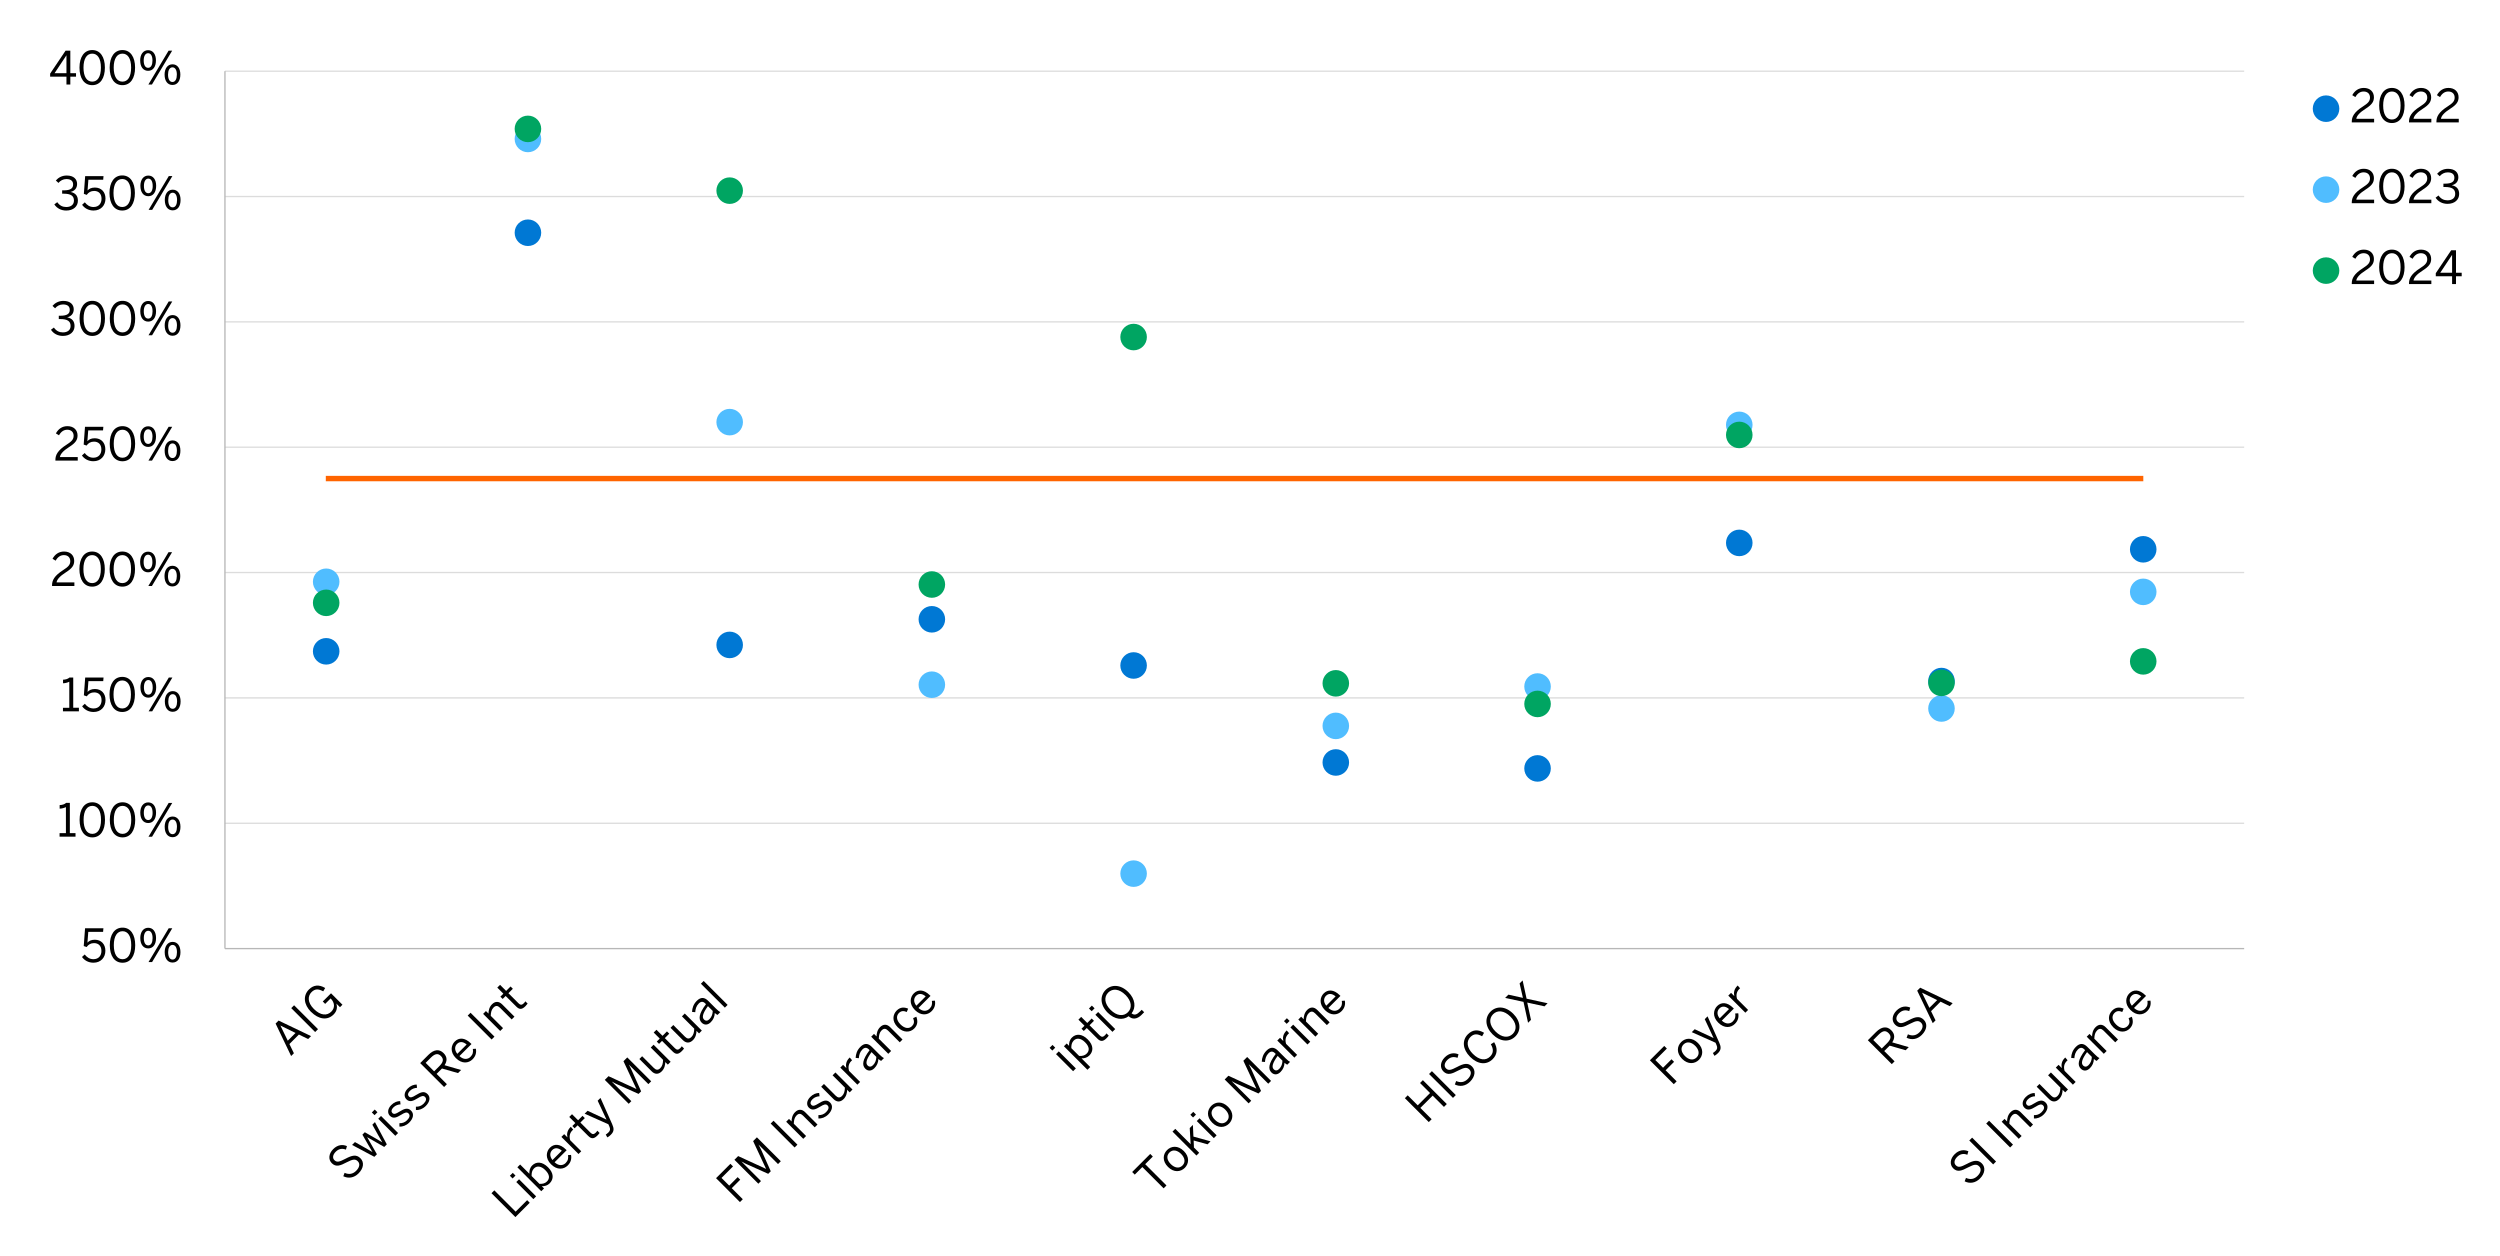 <?xml version="1.0" encoding="UTF-8"?><svg id="a" xmlns="http://www.w3.org/2000/svg" viewBox="0 0 930 467.34"><defs><style>.b{stroke:#b7b7b7;}.b,.c,.d{fill:none;}.b,.d{stroke-linejoin:round;stroke-width:.5px;}.c{stroke:#ff6400;stroke-dasharray:101600 76200;stroke-linejoin:bevel;stroke-width:2px;}.e{fill:#0078d4;}.f{fill:#50bdff;}.d{stroke:#dcdcdc;}.g{fill:#00a562;}</style></defs><path class="d" d="M83.68,306.25h751.15M83.68,259.62h751.15M83.68,212.99h751.15M83.68,166.36h751.15M83.68,119.73h751.15M83.68,73.11h751.15M83.68,26.48h751.15"/><line class="b" x1="83.68" y1="352.87" x2="83.68" y2="26.48"/><line class="b" x1="83.68" y1="352.87" x2="834.83" y2="352.87"/><polyline class="c" points="121.2 178.02 196.25 178.02 271.47 178.02 346.52 178.02 421.73 178.02 496.78 178.02 571.83 178.02 647.05 178.02 722.09 178.02 797.31 178.02"/><path class="e" d="M126.28,242.29c0,2.73-2.21,4.94-4.94,4.94s-4.94-2.21-4.94-4.94,2.21-4.94,4.94-4.94,4.94,2.21,4.94,4.94h0Z"/><path class="e" d="M201.33,86.58c0,2.73-2.21,4.94-4.94,4.94s-4.94-2.21-4.94-4.94,2.21-4.94,4.94-4.94,4.94,2.21,4.94,4.94h0Z"/><path class="e" d="M276.38,239.91c0,2.73-2.21,4.94-4.94,4.94s-4.94-2.21-4.94-4.94,2.21-4.94,4.94-4.94,4.94,2.21,4.94,4.94h0Z"/><path class="e" d="M351.59,230.38c0,2.73-2.21,4.94-4.94,4.94s-4.94-2.21-4.94-4.94,2.21-4.94,4.94-4.94,4.94,2.21,4.94,4.94h0Z"/><path class="e" d="M426.64,247.56c0,2.73-2.21,4.94-4.94,4.94s-4.94-2.21-4.94-4.94,2.21-4.94,4.94-4.94,4.94,2.21,4.94,4.94h0Z"/><path class="e" d="M501.86,283.64c0,2.73-2.21,4.94-4.94,4.94s-4.94-2.21-4.94-4.94,2.21-4.94,4.94-4.94,4.94,2.21,4.94,4.94h0Z"/><path class="e" d="M576.91,285.85c0,2.73-2.21,4.94-4.94,4.94s-4.94-2.21-4.94-4.94,2.21-4.94,4.94-4.94,4.94,2.21,4.94,4.94h0Z"/><path class="e" d="M651.95,201.96c0,2.73-2.21,4.94-4.94,4.94s-4.94-2.21-4.94-4.94,2.21-4.94,4.94-4.94,4.94,2.21,4.94,4.94h0Z"/><path class="e" d="M727.17,253.35c0,2.73-2.21,4.94-4.94,4.94s-4.94-2.21-4.94-4.94,2.21-4.94,4.94-4.94,4.94,2.21,4.94,4.94h0Z"/><path class="e" d="M802.22,204.34c0,2.73-2.21,4.94-4.94,4.94s-4.94-2.21-4.94-4.94,2.21-4.94,4.94-4.94,4.94,2.21,4.94,4.94h0Z"/><path class="f" d="M126.28,216.42c0,2.73-2.21,4.94-4.94,4.94s-4.94-2.21-4.94-4.94,2.21-4.94,4.94-4.94,4.94,2.21,4.94,4.94h0Z"/><path class="f" d="M201.33,51.69c0,2.73-2.21,4.94-4.94,4.94s-4.94-2.21-4.94-4.94,2.21-4.94,4.94-4.94,4.94,2.21,4.94,4.94h0Z"/><path class="f" d="M276.38,157.03c0,2.73-2.21,4.94-4.94,4.94s-4.94-2.21-4.94-4.94,2.21-4.94,4.94-4.94,4.94,2.21,4.94,4.94h0Z"/><path class="f" d="M351.59,254.71c0,2.73-2.21,4.94-4.94,4.94s-4.94-2.21-4.94-4.94,2.21-4.94,4.94-4.94,4.94,2.21,4.94,4.94h0Z"/><path class="f" d="M426.64,324.99c0,2.73-2.21,4.94-4.94,4.94s-4.94-2.21-4.94-4.94,2.21-4.94,4.94-4.94,4.94,2.21,4.94,4.94h0Z"/><path class="f" d="M501.86,270.03c0,2.73-2.21,4.94-4.94,4.94s-4.94-2.21-4.94-4.94,2.21-4.94,4.94-4.94,4.94,2.21,4.94,4.94h0Z"/><path class="f" d="M576.91,255.39c0,2.73-2.21,4.94-4.94,4.94s-4.94-2.21-4.94-4.94,2.21-4.94,4.94-4.94,4.94,2.21,4.94,4.94h0Z"/><path class="f" d="M651.95,158.05c0,2.73-2.21,4.94-4.94,4.94s-4.94-2.21-4.94-4.94,2.21-4.94,4.94-4.94,4.94,2.21,4.94,4.94h0Z"/><path class="f" d="M727.17,263.56c0,2.73-2.21,4.94-4.94,4.94s-4.94-2.21-4.94-4.94,2.21-4.94,4.94-4.94,4.94,2.21,4.94,4.94h0Z"/><path class="f" d="M802.22,220.17c0,2.73-2.21,4.94-4.94,4.94s-4.94-2.21-4.94-4.94,2.21-4.94,4.94-4.94,4.94,2.21,4.94,4.94h0Z"/><path class="g" d="M126.28,224.25c0,2.73-2.21,4.94-4.94,4.94s-4.94-2.21-4.94-4.94,2.21-4.94,4.94-4.94,4.94,2.21,4.94,4.94h0Z"/><path class="g" d="M201.33,47.95c0,2.73-2.21,4.94-4.94,4.94s-4.94-2.21-4.94-4.94,2.21-4.94,4.94-4.94,4.94,2.21,4.94,4.94h0Z"/><path class="g" d="M276.38,70.92c0,2.73-2.21,4.94-4.94,4.94s-4.94-2.21-4.94-4.94,2.21-4.94,4.94-4.94,4.94,2.21,4.94,4.94h0Z"/><path class="g" d="M351.59,217.44c0,2.73-2.21,4.94-4.94,4.94s-4.94-2.21-4.94-4.94,2.21-4.94,4.94-4.94,4.94,2.21,4.94,4.94h0Z"/><path class="g" d="M426.64,125.38c0,2.73-2.21,4.94-4.94,4.94s-4.94-2.21-4.94-4.94,2.21-4.94,4.94-4.94,4.94,2.21,4.94,4.94h0Z"/><path class="g" d="M501.86,254.2c0,2.73-2.21,4.94-4.94,4.94s-4.94-2.21-4.94-4.94,2.21-4.94,4.94-4.94,4.94,2.21,4.94,4.94h0Z"/><path class="g" d="M576.91,261.86c0,2.73-2.21,4.94-4.94,4.94s-4.94-2.21-4.94-4.94,2.21-4.94,4.94-4.94,4.94,2.21,4.94,4.94h0Z"/><path class="g" d="M651.95,161.8c0,2.73-2.21,4.94-4.94,4.94s-4.94-2.21-4.94-4.94,2.21-4.94,4.94-4.94,4.94,2.21,4.94,4.94h0Z"/><path class="g" d="M727.17,254.03c0,2.73-2.21,4.94-4.94,4.94s-4.94-2.21-4.94-4.94,2.21-4.94,4.94-4.94,4.94,2.21,4.94,4.94h0Z"/><path class="g" d="M802.22,246.03c0,2.73-2.21,4.94-4.94,4.94s-4.94-2.21-4.94-4.94,2.21-4.94,4.94-4.94,4.94,2.21,4.94,4.94h0Z"/><path d="M30.51,355.99l1-.92c.8,1,1.78,1.75,3.23,1.75,2.06,0,2.99-1.44,2.99-3.06,0-1.92-1.12-2.92-2.74-2.92-1.22,0-2.09.51-2.77,1.46l-1.07-.37.49-6.61h6.83l-.12,1.34h-5.51l-.31,4.01c.58-.65,1.41-1.09,2.74-1.09,2.35,0,3.93,1.62,3.93,4.11s-1.68,4.44-4.44,4.44c-1.87,0-3.37-.87-4.27-2.14Z"/><path d="M40.85,351.61c0-3.93,1.73-6.53,4.74-6.53s4.71,2.6,4.71,6.53-1.68,6.53-4.71,6.53-4.74-2.6-4.74-6.53ZM48.82,351.61c0-3.42-1.26-5.2-3.23-5.2s-3.25,1.79-3.25,5.2,1.26,5.22,3.25,5.22,3.23-1.8,3.23-5.22Z"/><path d="M52.18,349.01c0-2.36,1.16-3.88,2.96-3.88s2.91,1.5,2.91,3.82-1.07,3.86-2.92,3.86-2.94-1.55-2.94-3.81ZM56.76,348.99c0-1.67-.58-2.74-1.63-2.74s-1.63,1.14-1.63,2.7c0,1.67.56,2.74,1.65,2.74s1.61-1.14,1.61-2.7ZM55.24,357.9l7.51-12.58h1.33l-7.51,12.58h-1.33ZM61.26,354.26c0-2.36,1.16-3.88,2.96-3.88s2.91,1.5,2.91,3.83-1.09,3.86-2.94,3.86-2.92-1.56-2.92-3.81ZM65.83,354.23c0-1.67-.58-2.72-1.65-2.72s-1.63,1.14-1.63,2.7c0,1.67.56,2.75,1.65,2.75s1.63-1.17,1.63-2.74Z"/><path d="M22.16,311.26v-1.33h2.36v-9.69c-.61.32-1.6.58-2.33.58v-1.33c.97-.03,1.84-.29,2.4-.82h1.39v11.25h2.11v1.33h-5.93Z"/><path d="M29.61,304.98c0-3.93,1.73-6.53,4.74-6.53s4.71,2.6,4.71,6.53-1.68,6.53-4.71,6.53-4.74-2.6-4.74-6.53ZM37.58,304.98c0-3.42-1.26-5.2-3.23-5.2s-3.25,1.79-3.25,5.2,1.26,5.22,3.25,5.22,3.23-1.8,3.23-5.22Z"/><path d="M40.85,304.98c0-3.93,1.73-6.53,4.74-6.53s4.71,2.6,4.71,6.53-1.68,6.53-4.71,6.53-4.74-2.6-4.74-6.53ZM48.82,304.98c0-3.42-1.26-5.2-3.23-5.2s-3.25,1.79-3.25,5.2,1.26,5.22,3.25,5.22,3.23-1.8,3.23-5.22Z"/><path d="M52.18,302.37c0-2.36,1.16-3.88,2.96-3.88s2.91,1.5,2.91,3.82-1.07,3.86-2.92,3.86-2.94-1.55-2.94-3.81ZM56.76,302.36c0-1.67-.58-2.74-1.63-2.74s-1.63,1.14-1.63,2.7c0,1.67.56,2.74,1.65,2.74s1.62-1.14,1.62-2.7ZM55.24,311.26l7.51-12.58h1.33l-7.51,12.58h-1.33ZM61.26,307.63c0-2.36,1.16-3.88,2.96-3.88s2.91,1.5,2.91,3.83-1.09,3.86-2.94,3.86-2.92-1.56-2.92-3.81ZM65.83,307.59c0-1.67-.58-2.72-1.65-2.72s-1.63,1.14-1.63,2.7c0,1.67.56,2.75,1.65,2.75s1.63-1.17,1.63-2.74Z"/><path d="M23.42,264.62v-1.33h2.36v-9.69c-.61.32-1.6.58-2.33.58v-1.33c.97-.03,1.84-.29,2.4-.82h1.39v11.25h2.11v1.33h-5.93Z"/><path d="M30.56,262.72l1-.92c.8,1,1.78,1.75,3.23,1.75,2.06,0,2.99-1.44,2.99-3.06,0-1.92-1.12-2.92-2.74-2.92-1.22,0-2.09.51-2.77,1.46l-1.07-.37.49-6.61h6.83l-.12,1.34h-5.51l-.31,4.01c.58-.65,1.41-1.09,2.74-1.09,2.35,0,3.93,1.62,3.93,4.11s-1.68,4.44-4.44,4.44c-1.87,0-3.37-.87-4.27-2.14Z"/><path d="M40.74,258.33c0-3.93,1.73-6.53,4.74-6.53s4.71,2.6,4.71,6.53-1.68,6.53-4.71,6.53-4.74-2.6-4.74-6.53ZM48.71,258.33c0-3.42-1.26-5.2-3.23-5.2s-3.25,1.79-3.25,5.2,1.26,5.22,3.25,5.22,3.23-1.8,3.23-5.22Z"/><path d="M52.23,255.73c0-2.36,1.16-3.88,2.96-3.88s2.91,1.5,2.91,3.82-1.07,3.86-2.92,3.86-2.94-1.55-2.94-3.81ZM56.8,255.71c0-1.67-.58-2.74-1.63-2.74s-1.63,1.14-1.63,2.7c0,1.67.56,2.74,1.65,2.74s1.62-1.14,1.62-2.7ZM55.29,264.62l7.51-12.58h1.33l-7.51,12.58h-1.33ZM61.31,260.98c0-2.36,1.16-3.88,2.96-3.88s2.91,1.5,2.91,3.83-1.09,3.86-2.94,3.86-2.92-1.56-2.92-3.81ZM65.88,260.95c0-1.67-.58-2.72-1.65-2.72s-1.63,1.14-1.63,2.7c0,1.67.56,2.75,1.65,2.75s1.63-1.17,1.63-2.74Z"/><path d="M19.36,217.99v-.27c0-1.82.82-3.52,4.13-5.64,1.89-1.21,2.65-1.97,2.65-3.32s-.87-2.26-2.36-2.26c-1.29,0-2.33.71-3.08,2.07l-1.16-.71c.92-1.67,2.35-2.69,4.3-2.69,2.33,0,3.76,1.43,3.76,3.48,0,1.65-.75,2.77-3.16,4.3-2.19,1.39-3.26,2.63-3.4,3.71h6.63v1.33h-8.31Z"/><path d="M29.54,211.7c0-3.93,1.73-6.53,4.74-6.53s4.71,2.6,4.71,6.53-1.68,6.53-4.71,6.53-4.74-2.6-4.74-6.53ZM37.51,211.7c0-3.42-1.26-5.2-3.23-5.2s-3.25,1.79-3.25,5.2,1.26,5.22,3.25,5.22,3.23-1.8,3.23-5.22Z"/><path d="M40.78,211.7c0-3.93,1.73-6.53,4.74-6.53s4.71,2.6,4.71,6.53-1.68,6.53-4.71,6.53-4.74-2.6-4.74-6.53ZM48.75,211.7c0-3.42-1.26-5.2-3.23-5.2s-3.25,1.79-3.25,5.2,1.26,5.22,3.25,5.22,3.23-1.8,3.23-5.22Z"/><path d="M52.12,209.1c0-2.36,1.16-3.88,2.96-3.88s2.91,1.5,2.91,3.82-1.07,3.86-2.92,3.86-2.94-1.55-2.94-3.81ZM56.69,209.08c0-1.67-.58-2.74-1.63-2.74s-1.63,1.14-1.63,2.7c0,1.67.56,2.74,1.65,2.74s1.62-1.14,1.62-2.7ZM55.18,217.99l7.51-12.58h1.33l-7.51,12.58h-1.33ZM61.19,214.35c0-2.36,1.16-3.88,2.96-3.88s2.91,1.5,2.91,3.83-1.09,3.86-2.94,3.86-2.92-1.56-2.92-3.81ZM65.77,214.32c0-1.67-.58-2.72-1.65-2.72s-1.63,1.14-1.63,2.7c0,1.67.56,2.75,1.65,2.75s1.63-1.17,1.63-2.74Z"/><path d="M20.61,171.35v-.27c0-1.82.82-3.52,4.13-5.64,1.89-1.21,2.65-1.97,2.65-3.32s-.87-2.26-2.36-2.26c-1.29,0-2.33.71-3.08,2.07l-1.16-.71c.92-1.67,2.35-2.69,4.3-2.69,2.33,0,3.76,1.43,3.76,3.48,0,1.65-.75,2.77-3.16,4.3-2.19,1.39-3.26,2.63-3.4,3.71h6.63v1.33h-8.31Z"/><path d="M30.49,169.44l1-.92c.8,1,1.78,1.75,3.23,1.75,2.06,0,2.99-1.44,2.99-3.06,0-1.92-1.12-2.92-2.74-2.92-1.22,0-2.09.51-2.77,1.46l-1.07-.37.49-6.61h6.83l-.12,1.34h-5.51l-.31,4.01c.58-.65,1.41-1.09,2.74-1.09,2.35,0,3.93,1.62,3.93,4.11s-1.68,4.44-4.44,4.44c-1.87,0-3.37-.87-4.27-2.14Z"/><path d="M40.82,165.06c0-3.93,1.73-6.53,4.74-6.53s4.71,2.6,4.71,6.53-1.68,6.53-4.71,6.53-4.74-2.6-4.74-6.53ZM48.79,165.06c0-3.42-1.26-5.2-3.23-5.2s-3.25,1.79-3.25,5.2,1.26,5.22,3.25,5.22,3.23-1.8,3.23-5.22Z"/><path d="M52.16,162.46c0-2.36,1.16-3.88,2.96-3.88s2.91,1.5,2.91,3.82-1.07,3.86-2.92,3.86-2.94-1.55-2.94-3.81ZM56.73,162.44c0-1.67-.58-2.74-1.63-2.74s-1.63,1.14-1.63,2.7c0,1.67.56,2.74,1.65,2.74s1.61-1.14,1.61-2.7ZM55.22,171.35l7.51-12.58h1.33l-7.51,12.58h-1.33ZM61.24,167.71c0-2.36,1.16-3.88,2.96-3.88s2.91,1.5,2.91,3.83-1.09,3.86-2.94,3.86-2.92-1.56-2.92-3.81ZM65.81,167.67c0-1.67-.58-2.72-1.65-2.72s-1.63,1.14-1.63,2.7c0,1.67.56,2.75,1.65,2.75s1.63-1.17,1.63-2.74Z"/><path d="M18.96,122.67l1.09-.82c.9,1.29,2.02,1.8,3.35,1.8,1.75,0,2.86-.88,2.86-2.38,0-1.75-1.1-2.58-3.88-2.58h-.51v-1.24h.6c2.6,0,3.48-.8,3.48-2.19,0-1.19-.71-2.01-2.5-2.01-1.21,0-2.23.56-2.96,1.43l-.97-.9c.94-1.09,2.33-1.85,4.05-1.85,2.67,0,3.86,1.43,3.86,3.14,0,1.58-.94,2.63-2.45,2.97,1.87.37,2.75,1.48,2.75,3.26,0,2.12-1.68,3.66-4.33,3.66-1.89,0-3.47-.82-4.44-2.29Z"/><path d="M29.6,118.44c0-3.93,1.73-6.53,4.74-6.53s4.71,2.6,4.71,6.53-1.68,6.53-4.71,6.53-4.74-2.6-4.74-6.53ZM37.58,118.44c0-3.42-1.26-5.2-3.23-5.2s-3.25,1.79-3.25,5.2,1.26,5.22,3.25,5.22,3.23-1.8,3.23-5.22Z"/><path d="M40.84,118.44c0-3.93,1.73-6.53,4.74-6.53s4.71,2.6,4.71,6.53-1.68,6.53-4.71,6.53-4.74-2.6-4.74-6.53ZM48.81,118.44c0-3.42-1.26-5.2-3.23-5.2s-3.25,1.79-3.25,5.2,1.26,5.22,3.25,5.22,3.23-1.8,3.23-5.22Z"/><path d="M52.18,115.84c0-2.36,1.16-3.88,2.96-3.88s2.91,1.5,2.91,3.82-1.07,3.86-2.92,3.86-2.94-1.55-2.94-3.81ZM56.75,115.82c0-1.67-.58-2.74-1.63-2.74s-1.63,1.14-1.63,2.7c0,1.67.56,2.74,1.65,2.74s1.61-1.14,1.61-2.7ZM55.24,124.73l7.51-12.58h1.33l-7.51,12.58h-1.33ZM61.26,121.09c0-2.36,1.16-3.88,2.96-3.88s2.91,1.5,2.91,3.83-1.09,3.86-2.94,3.86-2.92-1.56-2.92-3.81ZM65.83,121.05c0-1.67-.58-2.72-1.65-2.72s-1.63,1.14-1.63,2.7c0,1.67.56,2.75,1.65,2.75s1.63-1.17,1.63-2.74Z"/><path d="M20.21,76.03l1.09-.82c.9,1.29,2.02,1.8,3.35,1.8,1.75,0,2.86-.88,2.86-2.38,0-1.75-1.1-2.58-3.88-2.58h-.51v-1.24h.6c2.6,0,3.48-.8,3.48-2.19,0-1.19-.71-2.01-2.5-2.01-1.21,0-2.23.56-2.96,1.43l-.97-.9c.94-1.09,2.33-1.85,4.05-1.85,2.67,0,3.86,1.43,3.86,3.14,0,1.58-.94,2.63-2.45,2.97,1.87.37,2.75,1.48,2.75,3.26,0,2.12-1.68,3.66-4.33,3.66-1.89,0-3.47-.82-4.44-2.29Z"/><path d="M30.55,76.18l1-.92c.8,1,1.78,1.75,3.23,1.75,2.06,0,2.99-1.44,2.99-3.06,0-1.92-1.12-2.92-2.74-2.92-1.22,0-2.09.51-2.77,1.46l-1.07-.37.49-6.61h6.83l-.12,1.34h-5.51l-.31,4.01c.58-.65,1.41-1.09,2.74-1.09,2.35,0,3.93,1.62,3.93,4.11s-1.68,4.44-4.44,4.44c-1.87,0-3.37-.87-4.27-2.14Z"/><path d="M40.73,71.79c0-3.93,1.73-6.53,4.74-6.53s4.71,2.6,4.71,6.53-1.68,6.53-4.71,6.53-4.74-2.6-4.74-6.53ZM48.7,71.79c0-3.42-1.26-5.2-3.23-5.2s-3.25,1.79-3.25,5.2,1.26,5.22,3.25,5.22,3.23-1.8,3.23-5.22Z"/><path d="M52.22,69.19c0-2.36,1.16-3.88,2.96-3.88s2.91,1.5,2.91,3.82-1.07,3.86-2.92,3.86-2.94-1.55-2.94-3.81ZM56.8,69.18c0-1.67-.58-2.74-1.63-2.74s-1.63,1.14-1.63,2.7c0,1.67.56,2.74,1.65,2.74s1.62-1.14,1.62-2.7ZM55.28,78.08l7.51-12.58h1.33l-7.51,12.58h-1.33ZM61.3,74.44c0-2.36,1.16-3.88,2.96-3.88s2.91,1.5,2.91,3.83-1.09,3.86-2.94,3.86-2.92-1.56-2.92-3.81ZM65.87,74.41c0-1.67-.58-2.72-1.65-2.72s-1.63,1.14-1.63,2.7c0,1.67.56,2.75,1.65,2.75s1.63-1.17,1.63-2.74Z"/><path d="M24.72,31.44v-2.91h-6.07v-1.14l5.73-8.53h1.78v8.36h2.12v1.31h-2.12v2.91h-1.44ZM20.3,27.22h4.42v-6.61h-.03l-4.39,6.61Z"/><path d="M29.57,25.15c0-3.93,1.73-6.53,4.74-6.53s4.71,2.6,4.71,6.53-1.68,6.53-4.71,6.53-4.74-2.6-4.74-6.53ZM37.54,25.15c0-3.42-1.26-5.2-3.23-5.2s-3.25,1.79-3.25,5.2,1.26,5.22,3.25,5.22,3.23-1.8,3.23-5.22Z"/><path d="M40.8,25.15c0-3.93,1.73-6.53,4.74-6.53s4.71,2.6,4.71,6.53-1.68,6.53-4.71,6.53-4.74-2.6-4.74-6.53ZM48.78,25.15c0-3.42-1.26-5.2-3.23-5.2s-3.25,1.79-3.25,5.2,1.26,5.22,3.25,5.22,3.23-1.8,3.23-5.22Z"/><path d="M52.14,22.55c0-2.36,1.16-3.88,2.96-3.88s2.91,1.5,2.91,3.82-1.07,3.86-2.92,3.86-2.94-1.55-2.94-3.81ZM56.72,22.53c0-1.67-.58-2.74-1.63-2.74s-1.63,1.14-1.63,2.7c0,1.67.56,2.74,1.65,2.74s1.61-1.14,1.61-2.7ZM55.2,31.44l7.51-12.58h1.33l-7.51,12.58h-1.33ZM61.22,27.8c0-2.36,1.16-3.88,2.96-3.88s2.91,1.5,2.91,3.83-1.09,3.86-2.94,3.86-2.92-1.56-2.92-3.81ZM65.79,27.77c0-1.67-.58-2.72-1.65-2.72s-1.63,1.14-1.63,2.7c0,1.67.56,2.75,1.65,2.75s1.63-1.17,1.63-2.74Z"/><path d="M108.3,392.84l-5.78-12.08,1.11-1.11,12.08,5.78-1.09,1.09-3.43-1.67-3.53,3.53,1.67,3.43-1.02,1.02ZM107.05,387.14l2.88-2.88-5.59-2.75-.02.02,2.73,5.61Z"/><path d="M117.23,383.91l-8.89-8.89,1.06-1.06,8.9,8.89-1.06,1.06Z"/><path d="M115.72,376.45c-2.82-2.82-3.02-6.14-.79-8.37,1.68-1.68,3.71-1.94,6.04-.54l-.73,1.24c-1.85-1.01-3.11-.95-4.35.29-1.39,1.39-1.63,3.77.87,6.27s4.9,2.57,6.48,1c1.38-1.38,1.38-3.26-.24-4.93l-2.04,2.04-.89-.89,3.07-3.06,4.25,4.26-.92.92-1.33-1.33-.02.02c.38,1.08.37,2.63-1.01,4.01-2.4,2.4-5.67,1.75-8.37-.94Z"/><path d="M127.7,437.58l.49-1.29c1.63.75,3.1.46,4.3-.75,1.25-1.25,1.55-2.61.61-3.55-.88-.88-1.79-.83-4.1.37-2.42,1.29-4.03,1.89-5.57.35-1.36-1.36-1.19-3.52.5-5.22s3.55-1.82,5.13-1.14l-.37,1.31c-1.55-.59-2.75-.25-3.81.8-1.13,1.13-1.25,2.36-.49,3.11.95.95,1.86.66,4.16-.53,2.34-1.24,4-1.7,5.52-.18s1.19,3.76-.7,5.65c-1.69,1.69-3.81,1.98-5.69,1.04Z"/><path d="M139.25,430.33l-8.28-4.41,1.07-1.07,3.81,2.15c1,.57,1.66.94,2.67,1.56l.02-.02c-.67-1.11-1.01-1.68-1.57-2.68l-2.16-3.77.9-.9,3.86,2.2c.97.54,1.57.9,2.6,1.54l.02-.02c-.62-1.06-.96-1.63-1.49-2.6l-2.19-3.92.97-.97,4.41,8.28-.96.96-6.31-3.62-.02.02,3.61,6.32-.95.95Z"/><path d="M139.33,414.84l-1.01-1.01,1.08-1.08,1.01,1.01-1.08,1.08ZM147.06,422.52l-6.35-6.35,1.03-1.03,6.35,6.35-1.03,1.03Z"/><path d="M148.58,419.08v-1.25c1,.04,2-.24,2.86-1.11.99-.99,1.18-1.88.53-2.52s-1.43-.32-2.76.51c-1.67,1.02-2.96,1.59-4.18.36-.96-.96-.89-2.57.49-3.96,1.12-1.12,2.2-1.48,3.34-1.51l.14,1.23c-.92.04-1.89.37-2.6,1.08-.93.93-.88,1.69-.43,2.14.59.59,1.31.3,2.54-.47,1.78-1.08,3.11-1.72,4.42-.41,1.21,1.21.77,2.96-.67,4.4-1.14,1.14-2.54,1.62-3.68,1.51Z"/><path d="M154.72,412.94v-1.25c1,.04,1.99-.24,2.86-1.11.99-.99,1.18-1.88.53-2.52-.64-.64-1.43-.32-2.76.5-1.67,1.02-2.96,1.59-4.18.36-.96-.96-.89-2.57.49-3.96,1.12-1.12,2.2-1.48,3.34-1.52l.14,1.23c-.93.04-1.89.37-2.6,1.08-.93.93-.88,1.69-.43,2.14.59.59,1.31.3,2.54-.47,1.78-1.08,3.11-1.72,4.42-.41,1.21,1.21.77,2.96-.67,4.4-1.14,1.14-2.54,1.62-3.68,1.51Z"/><path d="M165.21,404.37l-8.9-8.9,3.05-3.05c2.02-2.02,4.01-2.31,5.65-.67,1.43,1.43,1.37,2.98.37,4.51l6.15,1.78-1.15,1.15-5.96-1.71-2.01,2.01,3.83,3.83-1.04,1.05ZM161.49,398.55l1.95-1.95c1.39-1.39,1.79-2.56.58-3.77-1.17-1.17-2.33-.79-3.75.62l-1.93,1.93,3.16,3.16Z"/><path d="M169.6,393.63c-2.31-2.31-1.77-4.84-.43-6.18,1.5-1.5,3.7-1.59,6,.71l.22.22-4.48,4.48c1.47,1.39,3.06,1.33,4.11.29.91-.91,1.06-1.8.88-2.95l1.13-.07c.25,1.43-.05,2.74-1.24,3.93-1.5,1.5-3.97,1.78-6.18-.43ZM173.59,388.56c-1.21-1.05-2.52-1.27-3.57-.23-.85.85-1.07,2.25.1,3.7l3.47-3.47Z"/><path d="M182.88,386.7l-8.9-8.9,1.06-1.06,8.9,8.89-1.06,1.06Z"/><path d="M186.07,383.51l-6.35-6.35,1.05-1.05.95.95c.01-1.09.26-2.43,1.3-3.46,1.21-1.21,2.57-1.18,3.78.02l4.58,4.58-1.04,1.03-4.35-4.35c-.84-.84-1.6-.88-2.4-.07-.76.76-1,1.79-1.03,3.08l4.57,4.57-1.04,1.05Z"/><path d="M192.06,374.45l-3.96-3.95-1.11,1.11-.85-.85,1.11-1.11-2.26-2.26,1.03-1.03,2.26,2.26,1.65-1.65.85.85-1.65,1.65,3.73,3.73c.67.67,1.23.79,2,.02.23-.23.45-.52.57-.73l.85.85c-.14.22-.51.65-.83.97-1.33,1.33-2.28,1.25-3.39.14Z"/><path d="M191.72,452.76l-8.89-8.89,1.06-1.06,7.93,7.93,4.28-4.28.96.96-5.34,5.34Z"/><path d="M190.68,438.39l-1.01-1.01,1.08-1.08,1.01,1.01-1.08,1.08ZM198.41,446.07l-6.35-6.35,1.03-1.03,6.35,6.35-1.03,1.03Z"/><path d="M201.56,441.28l.82.82-1.03,1.03-8.89-8.9,1.03-1.03,3.44,3.44c-.06-1.02.12-2.16,1.07-3.11,1.45-1.45,3.67-1.5,5.88.71s2.14,4.42.59,5.97c-.78.78-1.79,1.09-2.9,1.07ZM202.85,435.28c-1.62-1.62-3.18-1.65-4.21-.62-.73.73-.93,1.72-.88,2.82l2.91,2.91c1.18.07,2.13-.2,2.8-.88,1.11-1.11,1.06-2.55-.63-4.23Z"/><path d="M205,433.13c-2.31-2.31-1.77-4.84-.43-6.18,1.5-1.5,3.7-1.59,6,.71l.22.22-4.48,4.48c1.47,1.39,3.06,1.33,4.11.29.91-.91,1.06-1.8.88-2.95l1.13-.07c.25,1.43-.05,2.74-1.24,3.93-1.5,1.5-3.97,1.78-6.18-.43ZM208.99,428.06c-1.21-1.05-2.52-1.28-3.57-.23-.85.85-1.07,2.25.1,3.7l3.47-3.47Z"/><path d="M215.19,429.28l-6.35-6.35,1.03-1.03,1.18,1.18.02-.02c-.26-1.2-.1-2.52,1.14-3.76l.13-.13.89,1.04s-.28.25-.31.29c-1.01,1.01-1.24,2.3-.8,3.67l4.1,4.1-1.03,1.03Z"/><path d="M218.83,422.58l-3.96-3.96-1.11,1.11-.85-.85,1.11-1.11-2.26-2.26,1.03-1.03,2.26,2.26,1.65-1.65.85.85-1.65,1.65,3.73,3.73c.67.67,1.23.79,2,.02.23-.23.45-.52.57-.73l.85.85c-.14.22-.5.65-.83.97-1.33,1.33-2.28,1.25-3.39.14Z"/><path d="M225.93,423.12l-.59-1.07c.23-.13.6-.38,1.05-.83.65-.65.68-1.24.31-2.12l-.38-.87-8.83-3.93,1.09-1.09,7,3.27.02-.02-3.27-6.99,1.05-1.05,4.35,9.78c.69,1.55.79,2.64-.45,3.88-.56.57-.98.84-1.35,1.03Z"/><path d="M233.88,410.61l-8.9-8.89,1.38-1.38,10.36,4.76.02-.02-4.81-10.31,1.41-1.41,8.9,8.89-1.05,1.04-7.2-7.2-.02.02c.35.59.71,1.38,1.09,2.18l3.44,7.69-.95.95-7.69-3.44c-.81-.37-1.32-.6-2.22-1.12l-.02.02,7.24,7.24-.97.97Z"/><path d="M242.42,398.53l-4.58-4.58,1.03-1.03,4.36,4.36c.84.84,1.6.88,2.4.07.77-.77,1-1.79,1.03-3.08l-4.58-4.58,1.05-1.05,6.35,6.35-1.05,1.05-.95-.95c-.01,1.09-.28,2.42-1.31,3.45-1.21,1.21-2.56,1.19-3.76-.01Z"/><path d="M250.24,391.17l-3.96-3.96-1.11,1.11-.85-.85,1.11-1.11-2.26-2.26,1.03-1.03,2.26,2.26,1.65-1.65.85.85-1.65,1.65,3.73,3.73c.67.67,1.23.79,2,.02.23-.23.45-.52.57-.73l.85.85c-.14.22-.5.65-.83.97-1.33,1.33-2.28,1.25-3.39.14Z"/><path d="M254.02,386.92l-4.58-4.58,1.03-1.03,4.36,4.36c.84.84,1.6.88,2.4.07.77-.77,1-1.79,1.03-3.08l-4.58-4.58,1.05-1.05,6.35,6.35-1.04,1.05-.95-.95c-.01,1.09-.28,2.42-1.31,3.45-1.21,1.21-2.56,1.19-3.76-.01Z"/><path d="M261.03,380.44c-1.29-1.29-1.11-3.29,1.6-6.89l-.29-.29c-.79-.79-1.6-.76-2.38.02-.96.96-1.25,2.09-1.33,3.26l-1.19-.11c.06-1.41.5-2.86,1.77-4.12,1.51-1.51,2.91-1.32,4.23,0l2.8,2.8c.77.77,1.29,1.19,1.74,1.38l-1.06,1.06c-.35-.18-.66-.37-1.02-.73-.05,1.37-.53,2.48-1.48,3.43-1.09,1.09-2.37,1.21-3.39.19ZM265.13,376.06l-1.78-1.78c-2.03,2.8-2.25,4.2-1.45,4.99.61.61,1.35.53,2.01-.13.84-.84,1.21-1.91,1.23-3.08Z"/><path d="M269.64,374.84l-8.9-8.89,1.03-1.03,8.9,8.9-1.03,1.03Z"/><path d="M275.26,447.18l-8.89-8.9,5.34-5.34.97.97-4.28,4.28,2.86,2.86,3.15-3.15.95.95-3.15,3.15,4.11,4.11-1.06,1.06Z"/><path d="M282.1,440.34l-8.89-8.9,1.38-1.38,10.36,4.76.02-.02-4.81-10.31,1.41-1.41,8.89,8.9-1.04,1.05-7.2-7.2-.02.02c.35.59.71,1.38,1.09,2.17l3.44,7.69-.95.95-7.69-3.44c-.81-.37-1.32-.6-2.22-1.12l-.02.02,7.24,7.24-.97.97Z"/><path d="M295.59,426.86l-8.9-8.89,1.06-1.06,8.89,8.9-1.06,1.06Z"/><path d="M298.81,423.64l-6.35-6.35,1.05-1.05.95.95c.01-1.09.26-2.43,1.3-3.46,1.21-1.21,2.57-1.18,3.77.02l4.58,4.58-1.04,1.03-4.35-4.35c-.84-.84-1.6-.88-2.4-.07-.76.76-1,1.79-1.03,3.08l4.57,4.57-1.04,1.05Z"/><path d="M304.45,416.07v-1.25c1,.04,2-.24,2.86-1.11.99-.99,1.18-1.88.53-2.52-.64-.64-1.43-.32-2.76.5-1.67,1.02-2.96,1.59-4.18.36-.96-.96-.89-2.57.49-3.96,1.12-1.12,2.2-1.48,3.34-1.51l.14,1.23c-.92.04-1.89.37-2.6,1.08-.93.93-.88,1.7-.43,2.14.59.59,1.31.3,2.54-.47,1.78-1.08,3.11-1.72,4.42-.41,1.21,1.21.77,2.96-.67,4.4-1.14,1.14-2.54,1.62-3.68,1.51Z"/><path d="M310.06,408.85l-4.58-4.58,1.03-1.03,4.36,4.36c.84.84,1.6.88,2.4.07.77-.77,1-1.79,1.03-3.08l-4.58-4.58,1.05-1.05,6.35,6.35-1.04,1.05-.95-.95c-.01,1.09-.28,2.42-1.31,3.45-1.21,1.21-2.56,1.19-3.76-.01Z"/><path d="M318.94,403.5l-6.35-6.35,1.03-1.03,1.18,1.18.02-.02c-.26-1.2-.1-2.52,1.14-3.76l.13-.13.89,1.03s-.28.25-.31.29c-1.01,1.01-1.24,2.29-.81,3.67l4.1,4.1-1.03,1.03Z"/><path d="M321.89,397.55c-1.29-1.29-1.11-3.29,1.6-6.89l-.29-.29c-.79-.79-1.6-.76-2.38.02-.96.96-1.25,2.09-1.33,3.26l-1.19-.11c.06-1.41.5-2.86,1.77-4.12,1.51-1.51,2.91-1.32,4.23,0l2.8,2.8c.77.77,1.29,1.19,1.74,1.38l-1.06,1.06c-.35-.18-.66-.37-1.02-.73-.05,1.37-.53,2.48-1.48,3.43-1.09,1.09-2.37,1.21-3.39.19ZM325.99,393.16l-1.78-1.78c-2.03,2.8-2.25,4.2-1.45,4.99.61.61,1.35.53,2.01-.13.84-.84,1.21-1.91,1.23-3.08Z"/><path d="M330.43,392.01l-6.35-6.35,1.05-1.05.95.95c.01-1.09.26-2.43,1.3-3.46,1.21-1.21,2.57-1.18,3.77.02l4.58,4.58-1.03,1.03-4.35-4.35c-.84-.84-1.6-.88-2.4-.07-.76.76-1,1.79-1.03,3.08l4.57,4.57-1.04,1.05Z"/><path d="M333.96,382.14c-2.32-2.32-1.81-4.79-.4-6.21,1.43-1.43,2.94-1.26,4.27-.71l-.52,1.24c-1.13-.5-2.07-.46-2.9.37-.91.91-1.2,2.48.59,4.27,1.56,1.56,3.19,1.69,4.26.62.8-.81.95-1.65.43-2.98l1.19-.52c.56,1.55.58,3.03-.79,4.4-1.47,1.47-3.95,1.7-6.13-.48Z"/><path d="M340.36,375.73c-2.31-2.31-1.77-4.84-.43-6.18,1.5-1.5,3.7-1.59,6,.71l.22.22-4.48,4.48c1.47,1.39,3.06,1.33,4.11.29.91-.91,1.06-1.8.88-2.94l1.13-.07c.25,1.43-.05,2.74-1.24,3.93-1.5,1.5-3.97,1.78-6.18-.43ZM344.35,370.66c-1.21-1.05-2.52-1.27-3.57-.23-.85.85-1.07,2.25.1,3.7l3.47-3.47Z"/><path d="M391.46,390.81l-1.01-1.01,1.08-1.08,1.01,1.01-1.08,1.08ZM399.19,398.49l-6.35-6.35,1.03-1.03,6.35,6.35-1.03,1.03Z"/><path d="M404.53,397.96l-8.75-8.75,1.03-1.03.88.88c-.05-1.01.13-2.15,1.08-3.1,1.45-1.45,3.67-1.5,5.88.71s2.14,4.42.59,5.97c-.78.78-1.79,1.09-2.9,1.07l3.22,3.22-1.03,1.03ZM403.63,387.71c-1.62-1.62-3.19-1.65-4.21-.62-.73.73-.93,1.72-.88,2.82l2.91,2.91c1.18.07,2.13-.2,2.8-.88,1.11-1.11,1.06-2.55-.62-4.23Z"/><path d="M408.23,386.37l-3.95-3.95-1.11,1.11-.85-.85,1.11-1.11-2.26-2.26,1.03-1.03,2.26,2.26,1.65-1.65.85.85-1.65,1.65,3.73,3.73c.67.67,1.22.79,1.99.02.23-.23.45-.52.57-.73l.85.85c-.14.22-.5.65-.83.97-1.33,1.33-2.28,1.25-3.39.14Z"/><path d="M406.1,376.17l-1.01-1.01,1.08-1.08,1.01,1.01-1.08,1.08ZM413.83,383.85l-6.35-6.35,1.03-1.03,6.35,6.35-1.03,1.03Z"/><path d="M424.72,377.48c-1.82,1.82-3.58,1.78-4.86.55-2.14,1.63-5.23,1.26-7.8-1.31-2.86-2.86-2.92-6.31-.77-8.46s5.58-2.07,8.44.79c2.63,2.63,2.93,5.77,1.21,7.92,1.13.89,2.07.38,3.17-.72l.61-.61.91.91-.93.93ZM418.67,370.12c-2.32-2.32-4.8-2.51-6.41-.9-1.63,1.63-1.45,4.12.87,6.44s4.83,2.52,6.47.89c1.61-1.61,1.39-4.11-.92-6.43Z"/><path d="M432.87,442.06l-7.92-7.92-2.82,2.82-.97-.97,6.72-6.72.97.97-2.84,2.84,7.92,7.92-1.06,1.06Z"/><path d="M434.49,434.09c-2.19-2.19-1.91-4.7-.35-6.26s4.06-1.83,6.25.36c2.18,2.17,1.91,4.7.36,6.25-1.55,1.55-4.09,1.83-6.26-.35ZM439.35,429.24c-1.32-1.32-3.05-1.78-4.31-.52s-.93,2.9.5,4.33c1.35,1.35,3.05,1.8,4.34.52,1.2-1.2.93-2.87-.53-4.33Z"/><path d="M445.07,429.86l-8.9-8.9,1.03-1.03,5.72,5.72-.34-6.01,1.18-1.18.19,4.35,6.38,1.77-1.11,1.11-5.18-1.43.1,2.62,1.95,1.95-1.03,1.03Z"/><path d="M443.82,415.7l-1.01-1.01,1.08-1.08,1.01,1.01-1.08,1.08ZM451.55,423.38l-6.35-6.35,1.03-1.03,6.35,6.35-1.03,1.03Z"/><path d="M450.95,417.64c-2.19-2.19-1.91-4.7-.35-6.26s4.06-1.83,6.25.36c2.18,2.17,1.91,4.7.36,6.25-1.55,1.55-4.09,1.83-6.26-.35ZM455.8,412.78c-1.32-1.32-3.05-1.78-4.32-.52s-.93,2.9.5,4.33c1.35,1.35,3.05,1.8,4.34.52,1.2-1.2.93-2.87-.53-4.33Z"/><path d="M464.48,410.45l-8.9-8.89,1.38-1.38,10.36,4.76.02-.02-4.81-10.31,1.41-1.41,8.9,8.9-1.05,1.04-7.2-7.2-.02.02c.35.59.71,1.38,1.09,2.18l3.44,7.69-.95.95-7.69-3.44c-.81-.37-1.32-.6-2.22-1.12l-.02.02,7.24,7.24-.97.97Z"/><path d="M472.97,398.96c-1.29-1.29-1.11-3.29,1.6-6.89l-.29-.29c-.79-.79-1.6-.76-2.38.02-.96.96-1.25,2.09-1.33,3.26l-1.19-.11c.06-1.41.5-2.86,1.77-4.12,1.51-1.51,2.91-1.32,4.23,0l2.8,2.8c.77.77,1.29,1.19,1.74,1.38l-1.06,1.06c-.35-.18-.66-.37-1.02-.73-.05,1.37-.53,2.47-1.48,3.43-1.09,1.09-2.37,1.21-3.39.19ZM477.07,394.57l-1.78-1.78c-2.03,2.8-2.25,4.2-1.45,4.99.61.61,1.35.53,2.01-.13.84-.84,1.21-1.91,1.22-3.08Z"/><path d="M481.5,393.43l-6.35-6.35,1.03-1.03,1.18,1.18.02-.02c-.26-1.2-.1-2.52,1.14-3.76l.13-.13.89,1.03s-.28.25-.31.29c-1.01,1.01-1.24,2.3-.8,3.67l4.1,4.1-1.03,1.03Z"/><path d="M478.65,380.87l-1.01-1.01,1.08-1.08,1.01,1.01-1.08,1.08ZM486.38,388.55l-6.35-6.35,1.03-1.03,6.35,6.35-1.03,1.03Z"/><path d="M489.32,385.61l-6.35-6.35,1.05-1.05.95.95c.01-1.09.26-2.43,1.3-3.46,1.21-1.21,2.57-1.18,3.77.02l4.58,4.58-1.03,1.03-4.35-4.35c-.84-.84-1.6-.88-2.4-.07-.76.76-1,1.79-1.03,3.08l4.57,4.57-1.04,1.05Z"/><path d="M492.85,375.73c-2.31-2.31-1.77-4.84-.43-6.18,1.5-1.5,3.7-1.59,6,.71l.22.22-4.48,4.48c1.47,1.39,3.06,1.33,4.11.29.91-.91,1.06-1.8.88-2.94l1.13-.07c.25,1.43-.05,2.74-1.24,3.93-1.5,1.5-3.97,1.78-6.18-.43ZM496.84,370.66c-1.21-1.05-2.52-1.27-3.57-.23-.85.85-1.07,2.25.1,3.7l3.47-3.47Z"/><path d="M531.51,417.42l-8.9-8.9,1.06-1.06,3.73,3.73,4.58-4.58-3.73-3.73,1.06-1.06,8.9,8.89-1.06,1.06-4.2-4.2-4.58,4.58,4.2,4.2-1.06,1.06Z"/><path d="M540.51,408.42l-8.9-8.89,1.06-1.06,8.89,8.9-1.06,1.06Z"/><path d="M541.2,403.43l.49-1.29c1.63.75,3.1.46,4.3-.74,1.25-1.25,1.55-2.61.61-3.55-.88-.88-1.79-.83-4.1.37-2.42,1.29-4.03,1.89-5.56.35-1.36-1.36-1.19-3.52.5-5.22s3.55-1.82,5.13-1.14l-.37,1.31c-1.55-.59-2.75-.25-3.81.8-1.13,1.13-1.25,2.36-.49,3.11.95.95,1.86.66,4.16-.53,2.34-1.24,4-1.69,5.52-.18,1.47,1.47,1.19,3.76-.7,5.65-1.7,1.7-3.81,1.98-5.69,1.05Z"/><path d="M546.85,393.11c-2.78-2.78-3.03-6.13-.8-8.35,1.89-1.89,3.98-1.79,6.02-.56l-.73,1.29c-1.73-.96-3.03-1.03-4.33.26-1.66,1.66-1.3,4.09.9,6.29,2.36,2.36,4.76,2.64,6.42.99,1.26-1.26,1.33-2.75.26-4.57l1.23-.77c1.32,2.19,1.32,4.45-.54,6.31-2.26,2.26-5.52,2.03-8.43-.88Z"/><path d="M555.25,384.78c-2.86-2.86-2.97-6.26-.77-8.46s5.58-2.07,8.44.79,2.99,6.24.79,8.44-5.6,2.09-8.46-.77ZM561.86,378.17c-2.32-2.32-4.81-2.5-6.42-.89-1.63,1.63-1.44,4.11.88,6.43s4.81,2.52,6.44.89c1.61-1.61,1.42-4.11-.9-6.43Z"/><path d="M568.44,380.49l-1.7-7.8-6.83-1.47,1.21-1.21,5.41,1.2-1.24-5.37,1.12-1.12,1.48,6.79,7.82,1.7-1.15,1.15-6.43-1.41,1.39,6.44-1.09,1.09Z"/><path d="M622.66,403.33l-8.9-8.9,5.34-5.34.97.97-4.28,4.28,2.86,2.86,3.15-3.15.95.95-3.15,3.15,4.11,4.11-1.06,1.06Z"/><path d="M625.75,393.9c-2.19-2.19-1.91-4.7-.35-6.26,1.55-1.55,4.06-1.83,6.25.36s1.91,4.7.36,6.25-4.09,1.83-6.26-.35ZM630.61,389.04c-1.32-1.32-3.05-1.78-4.32-.52-1.21,1.21-.93,2.9.51,4.33,1.35,1.35,3.05,1.8,4.34.52,1.2-1.2.92-2.87-.53-4.33Z"/><path d="M637.78,392.78l-.59-1.07c.23-.13.6-.38,1.05-.83.65-.65.68-1.24.31-2.12l-.38-.87-8.83-3.93,1.09-1.09,6.99,3.27.02-.02-3.27-6.99,1.04-1.05,4.35,9.78c.69,1.55.79,2.64-.44,3.88-.56.56-.99.84-1.35,1.03Z"/><path d="M639.2,380.44c-2.31-2.31-1.77-4.84-.43-6.18,1.5-1.5,3.7-1.59,6,.71l.22.22-4.48,4.48c1.47,1.39,3.06,1.33,4.11.29.91-.91,1.06-1.8.88-2.95l1.13-.07c.25,1.43-.05,2.74-1.24,3.93-1.5,1.5-3.96,1.78-6.18-.43ZM643.19,375.37c-1.21-1.04-2.52-1.27-3.57-.23-.85.85-1.07,2.25.1,3.7l3.47-3.47Z"/><path d="M649.27,376.72l-6.35-6.35,1.03-1.03,1.18,1.18.02-.02c-.26-1.2-.1-2.52,1.14-3.76l.13-.13.89,1.03s-.28.25-.31.29c-1.01,1.01-1.24,2.3-.81,3.67l4.1,4.1-1.03,1.03Z"/><path d="M703.74,395.86l-8.9-8.89,3.05-3.05c2.02-2.02,4.02-2.31,5.65-.67,1.43,1.43,1.37,2.98.37,4.51l6.15,1.78-1.15,1.15-5.96-1.71-2.01,2.01,3.84,3.84-1.05,1.04ZM700.02,390.04l1.95-1.95c1.39-1.39,1.79-2.56.58-3.77s-2.33-.79-3.75.62l-1.94,1.94,3.16,3.16Z"/><path d="M709.25,386.05l.49-1.29c1.63.75,3.1.46,4.3-.75,1.25-1.25,1.55-2.61.61-3.55-.88-.88-1.79-.83-4.1.37-2.42,1.29-4.03,1.89-5.57.35-1.36-1.36-1.19-3.52.5-5.22s3.55-1.82,5.13-1.14l-.37,1.31c-1.55-.59-2.75-.25-3.81.8-1.13,1.13-1.25,2.36-.49,3.11.95.95,1.86.66,4.16-.53,2.34-1.24,4-1.69,5.52-.18s1.19,3.76-.7,5.65c-1.7,1.7-3.81,1.98-5.69,1.05Z"/><path d="M718.98,380.61l-5.78-12.08,1.11-1.11,12.08,5.78-1.09,1.09-3.42-1.67-3.53,3.53,1.67,3.43-1.02,1.02ZM717.73,374.92l2.89-2.88-5.59-2.75-.02.02,2.73,5.61Z"/><path d="M730.85,439.47l.49-1.29c1.63.75,3.1.46,4.3-.74,1.25-1.25,1.55-2.61.61-3.55-.88-.88-1.79-.83-4.1.37-2.42,1.29-4.03,1.89-5.56.35-1.36-1.36-1.19-3.52.51-5.21,1.69-1.7,3.54-1.81,5.13-1.14l-.37,1.31c-1.55-.59-2.75-.25-3.81.8-1.13,1.13-1.25,2.36-.49,3.11.95.95,1.86.66,4.16-.53,2.34-1.24,4-1.69,5.52-.18,1.47,1.47,1.19,3.76-.7,5.65-1.69,1.69-3.81,1.98-5.69,1.04Z"/><path d="M741.46,433.16l-8.89-8.9,1.06-1.06,8.9,8.89-1.06,1.06Z"/><path d="M747.76,426.86l-8.89-8.9,1.06-1.06,8.9,8.9-1.06,1.06Z"/><path d="M750.98,423.64l-6.35-6.35,1.05-1.05.95.95c.01-1.09.26-2.43,1.3-3.46,1.21-1.21,2.57-1.18,3.77.02l4.58,4.58-1.03,1.03-4.35-4.35c-.84-.84-1.6-.88-2.4-.07-.76.76-1,1.79-1.03,3.08l4.57,4.57-1.05,1.04Z"/><path d="M756.62,416.08v-1.25c1,.04,1.99-.24,2.86-1.11.99-.99,1.18-1.87.53-2.52-.64-.64-1.43-.33-2.76.5-1.67,1.02-2.96,1.59-4.18.36-.96-.96-.89-2.57.49-3.96,1.12-1.12,2.2-1.48,3.34-1.51l.14,1.22c-.93.04-1.89.37-2.6,1.08-.93.92-.88,1.7-.43,2.14.59.59,1.31.3,2.54-.47,1.78-1.08,3.11-1.72,4.42-.41,1.21,1.21.77,2.96-.67,4.4-1.14,1.14-2.54,1.62-3.68,1.51Z"/><path d="M762.23,408.85l-4.58-4.58,1.03-1.03,4.36,4.36c.84.84,1.6.88,2.4.07.77-.77,1-1.79,1.03-3.08l-4.58-4.58,1.05-1.05,6.35,6.35-1.05,1.04-.95-.95c-.01,1.09-.28,2.42-1.31,3.45-1.21,1.21-2.56,1.19-3.76-.01Z"/><path d="M771.11,403.5l-6.35-6.35,1.03-1.03,1.18,1.18.02-.02c-.26-1.2-.1-2.52,1.14-3.76l.13-.13.89,1.03s-.28.25-.31.29c-1.01,1.01-1.24,2.3-.8,3.67l4.1,4.1-1.03,1.03Z"/><path d="M774.06,397.55c-1.29-1.29-1.11-3.29,1.6-6.89l-.29-.29c-.79-.79-1.6-.76-2.38.02-.96.96-1.25,2.09-1.33,3.26l-1.19-.11c.06-1.41.51-2.86,1.77-4.12,1.51-1.51,2.91-1.32,4.23,0l2.8,2.8c.77.77,1.29,1.19,1.74,1.38l-1.06,1.06c-.35-.18-.66-.37-1.02-.73-.05,1.37-.53,2.48-1.48,3.43-1.09,1.09-2.37,1.21-3.39.19ZM778.16,393.16l-1.78-1.78c-2.03,2.8-2.25,4.19-1.46,4.99.61.61,1.35.53,2.01-.13.84-.84,1.21-1.91,1.23-3.08Z"/><path d="M782.61,392.01l-6.35-6.35,1.04-1.04.95.95c.01-1.09.26-2.43,1.3-3.46,1.21-1.21,2.57-1.18,3.77.02l4.58,4.58-1.03,1.03-4.35-4.35c-.84-.84-1.6-.88-2.4-.07-.76.76-1,1.79-1.03,3.08l4.57,4.57-1.05,1.05Z"/><path d="M786.13,382.14c-2.32-2.32-1.82-4.8-.4-6.21,1.43-1.43,2.95-1.26,4.27-.71l-.52,1.24c-1.13-.5-2.07-.46-2.9.37-.91.91-1.2,2.47.59,4.27,1.56,1.56,3.18,1.7,4.25.63.81-.81.95-1.65.43-2.98l1.19-.52c.56,1.55.58,3.03-.79,4.4-1.47,1.47-3.96,1.69-6.13-.48Z"/><path d="M792.54,375.73c-2.31-2.31-1.77-4.84-.43-6.18,1.5-1.5,3.7-1.59,6,.71l.22.22-4.48,4.48c1.47,1.39,3.06,1.33,4.11.29.91-.91,1.06-1.8.88-2.95l1.13-.07c.25,1.43-.05,2.74-1.24,3.93-1.5,1.5-3.97,1.78-6.18-.43ZM796.53,370.66c-1.21-1.05-2.52-1.27-3.57-.23-.85.85-1.07,2.25.1,3.7l3.47-3.47Z"/><path class="e" d="M870.23,40.43c0,2.73-2.21,4.94-4.94,4.94s-4.94-2.21-4.94-4.94,2.21-4.94,4.94-4.94,4.94,2.21,4.94,4.94h0Z"/><path d="M874.86,45.53v-.27c0-1.82.82-3.52,4.13-5.64,1.89-1.21,2.65-1.97,2.65-3.32s-.87-2.26-2.36-2.26c-1.29,0-2.33.71-3.08,2.07l-1.16-.71c.92-1.67,2.35-2.69,4.3-2.69,2.33,0,3.76,1.43,3.76,3.48,0,1.65-.75,2.77-3.16,4.3-2.19,1.39-3.26,2.63-3.4,3.71h6.63v1.33h-8.31Z"/><path d="M885.05,39.24c0-3.93,1.73-6.53,4.74-6.53s4.71,2.6,4.71,6.53-1.68,6.53-4.71,6.53-4.74-2.6-4.74-6.53ZM893.02,39.24c0-3.42-1.26-5.2-3.23-5.2s-3.25,1.79-3.25,5.2,1.26,5.22,3.25,5.22,3.23-1.8,3.23-5.22Z"/><path d="M896.15,45.53v-.27c0-1.82.82-3.52,4.13-5.64,1.89-1.21,2.65-1.97,2.65-3.32s-.87-2.26-2.36-2.26c-1.29,0-2.33.71-3.08,2.07l-1.16-.71c.92-1.67,2.35-2.69,4.3-2.69,2.33,0,3.76,1.43,3.76,3.48,0,1.65-.75,2.77-3.16,4.3-2.19,1.39-3.26,2.63-3.4,3.71h6.63v1.33h-8.31Z"/><path d="M906.35,45.53v-.27c0-1.82.82-3.52,4.13-5.64,1.89-1.21,2.65-1.97,2.65-3.32s-.87-2.26-2.36-2.26c-1.29,0-2.33.71-3.08,2.07l-1.16-.71c.92-1.67,2.35-2.69,4.3-2.69,2.33,0,3.76,1.43,3.76,3.48,0,1.65-.75,2.77-3.16,4.3-2.19,1.39-3.26,2.63-3.4,3.71h6.63v1.33h-8.31Z"/><path class="f" d="M870.23,70.55c0,2.73-2.21,4.94-4.94,4.94s-4.94-2.21-4.94-4.94,2.21-4.94,4.94-4.94,4.94,2.21,4.94,4.94h0Z"/><path d="M874.86,75.6v-.27c0-1.82.82-3.52,4.13-5.64,1.89-1.21,2.65-1.97,2.65-3.32s-.87-2.26-2.36-2.26c-1.29,0-2.33.71-3.08,2.07l-1.16-.71c.92-1.67,2.35-2.69,4.3-2.69,2.33,0,3.76,1.43,3.76,3.48,0,1.65-.75,2.77-3.16,4.3-2.19,1.39-3.26,2.63-3.4,3.71h6.63v1.33h-8.31Z"/><path d="M885.05,69.31c0-3.93,1.73-6.53,4.74-6.53s4.71,2.6,4.71,6.53-1.68,6.53-4.71,6.53-4.74-2.6-4.74-6.53ZM893.02,69.31c0-3.42-1.26-5.2-3.23-5.2s-3.25,1.79-3.25,5.2,1.26,5.22,3.25,5.22,3.23-1.8,3.23-5.22Z"/><path d="M896.15,75.6v-.27c0-1.82.82-3.52,4.13-5.64,1.89-1.21,2.65-1.97,2.65-3.32s-.87-2.26-2.36-2.26c-1.29,0-2.33.71-3.08,2.07l-1.16-.71c.92-1.67,2.35-2.69,4.3-2.69,2.33,0,3.76,1.43,3.76,3.48,0,1.65-.75,2.77-3.16,4.3-2.19,1.39-3.26,2.63-3.4,3.71h6.63v1.33h-8.31Z"/><path d="M906.04,73.54l1.09-.82c.9,1.29,2.02,1.8,3.35,1.8,1.75,0,2.86-.88,2.86-2.38,0-1.75-1.11-2.58-3.88-2.58h-.51v-1.24h.59c2.6,0,3.49-.8,3.49-2.19,0-1.19-.71-2.01-2.5-2.01-1.21,0-2.23.56-2.96,1.43l-.97-.9c.93-1.09,2.33-1.85,4.05-1.85,2.67,0,3.86,1.43,3.86,3.14,0,1.58-.93,2.63-2.45,2.97,1.87.37,2.75,1.48,2.75,3.26,0,2.12-1.68,3.66-4.33,3.66-1.89,0-3.47-.82-4.44-2.29Z"/><path class="g" d="M870.23,100.67c0,2.73-2.21,4.94-4.94,4.94s-4.94-2.21-4.94-4.94,2.21-4.94,4.94-4.94,4.94,2.21,4.94,4.94h0Z"/><path d="M874.86,105.68v-.27c0-1.82.82-3.52,4.13-5.64,1.89-1.21,2.65-1.97,2.65-3.32s-.87-2.26-2.36-2.26c-1.29,0-2.33.71-3.08,2.07l-1.16-.71c.92-1.67,2.35-2.69,4.3-2.69,2.33,0,3.76,1.43,3.76,3.48,0,1.65-.75,2.77-3.16,4.3-2.19,1.39-3.26,2.63-3.4,3.71h6.63v1.33h-8.31Z"/><path d="M885.05,99.39c0-3.93,1.73-6.53,4.74-6.53s4.71,2.6,4.71,6.53-1.68,6.53-4.71,6.53-4.74-2.6-4.74-6.53ZM893.02,99.39c0-3.42-1.26-5.2-3.23-5.2s-3.25,1.79-3.25,5.2,1.26,5.22,3.25,5.22,3.23-1.8,3.23-5.22Z"/><path d="M896.15,105.68v-.27c0-1.82.82-3.52,4.13-5.64,1.89-1.21,2.65-1.97,2.65-3.32s-.87-2.26-2.36-2.26c-1.29,0-2.33.71-3.08,2.07l-1.16-.71c.92-1.67,2.35-2.69,4.3-2.69,2.33,0,3.76,1.43,3.76,3.48,0,1.65-.75,2.77-3.16,4.3-2.19,1.39-3.26,2.63-3.4,3.71h6.63v1.33h-8.31Z"/><path d="M912.18,105.68v-2.91h-6.07v-1.14l5.73-8.53h1.79v8.36h2.12v1.31h-2.12v2.91h-1.45ZM907.76,101.46h4.42v-6.61h-.03l-4.38,6.61Z"/></svg>